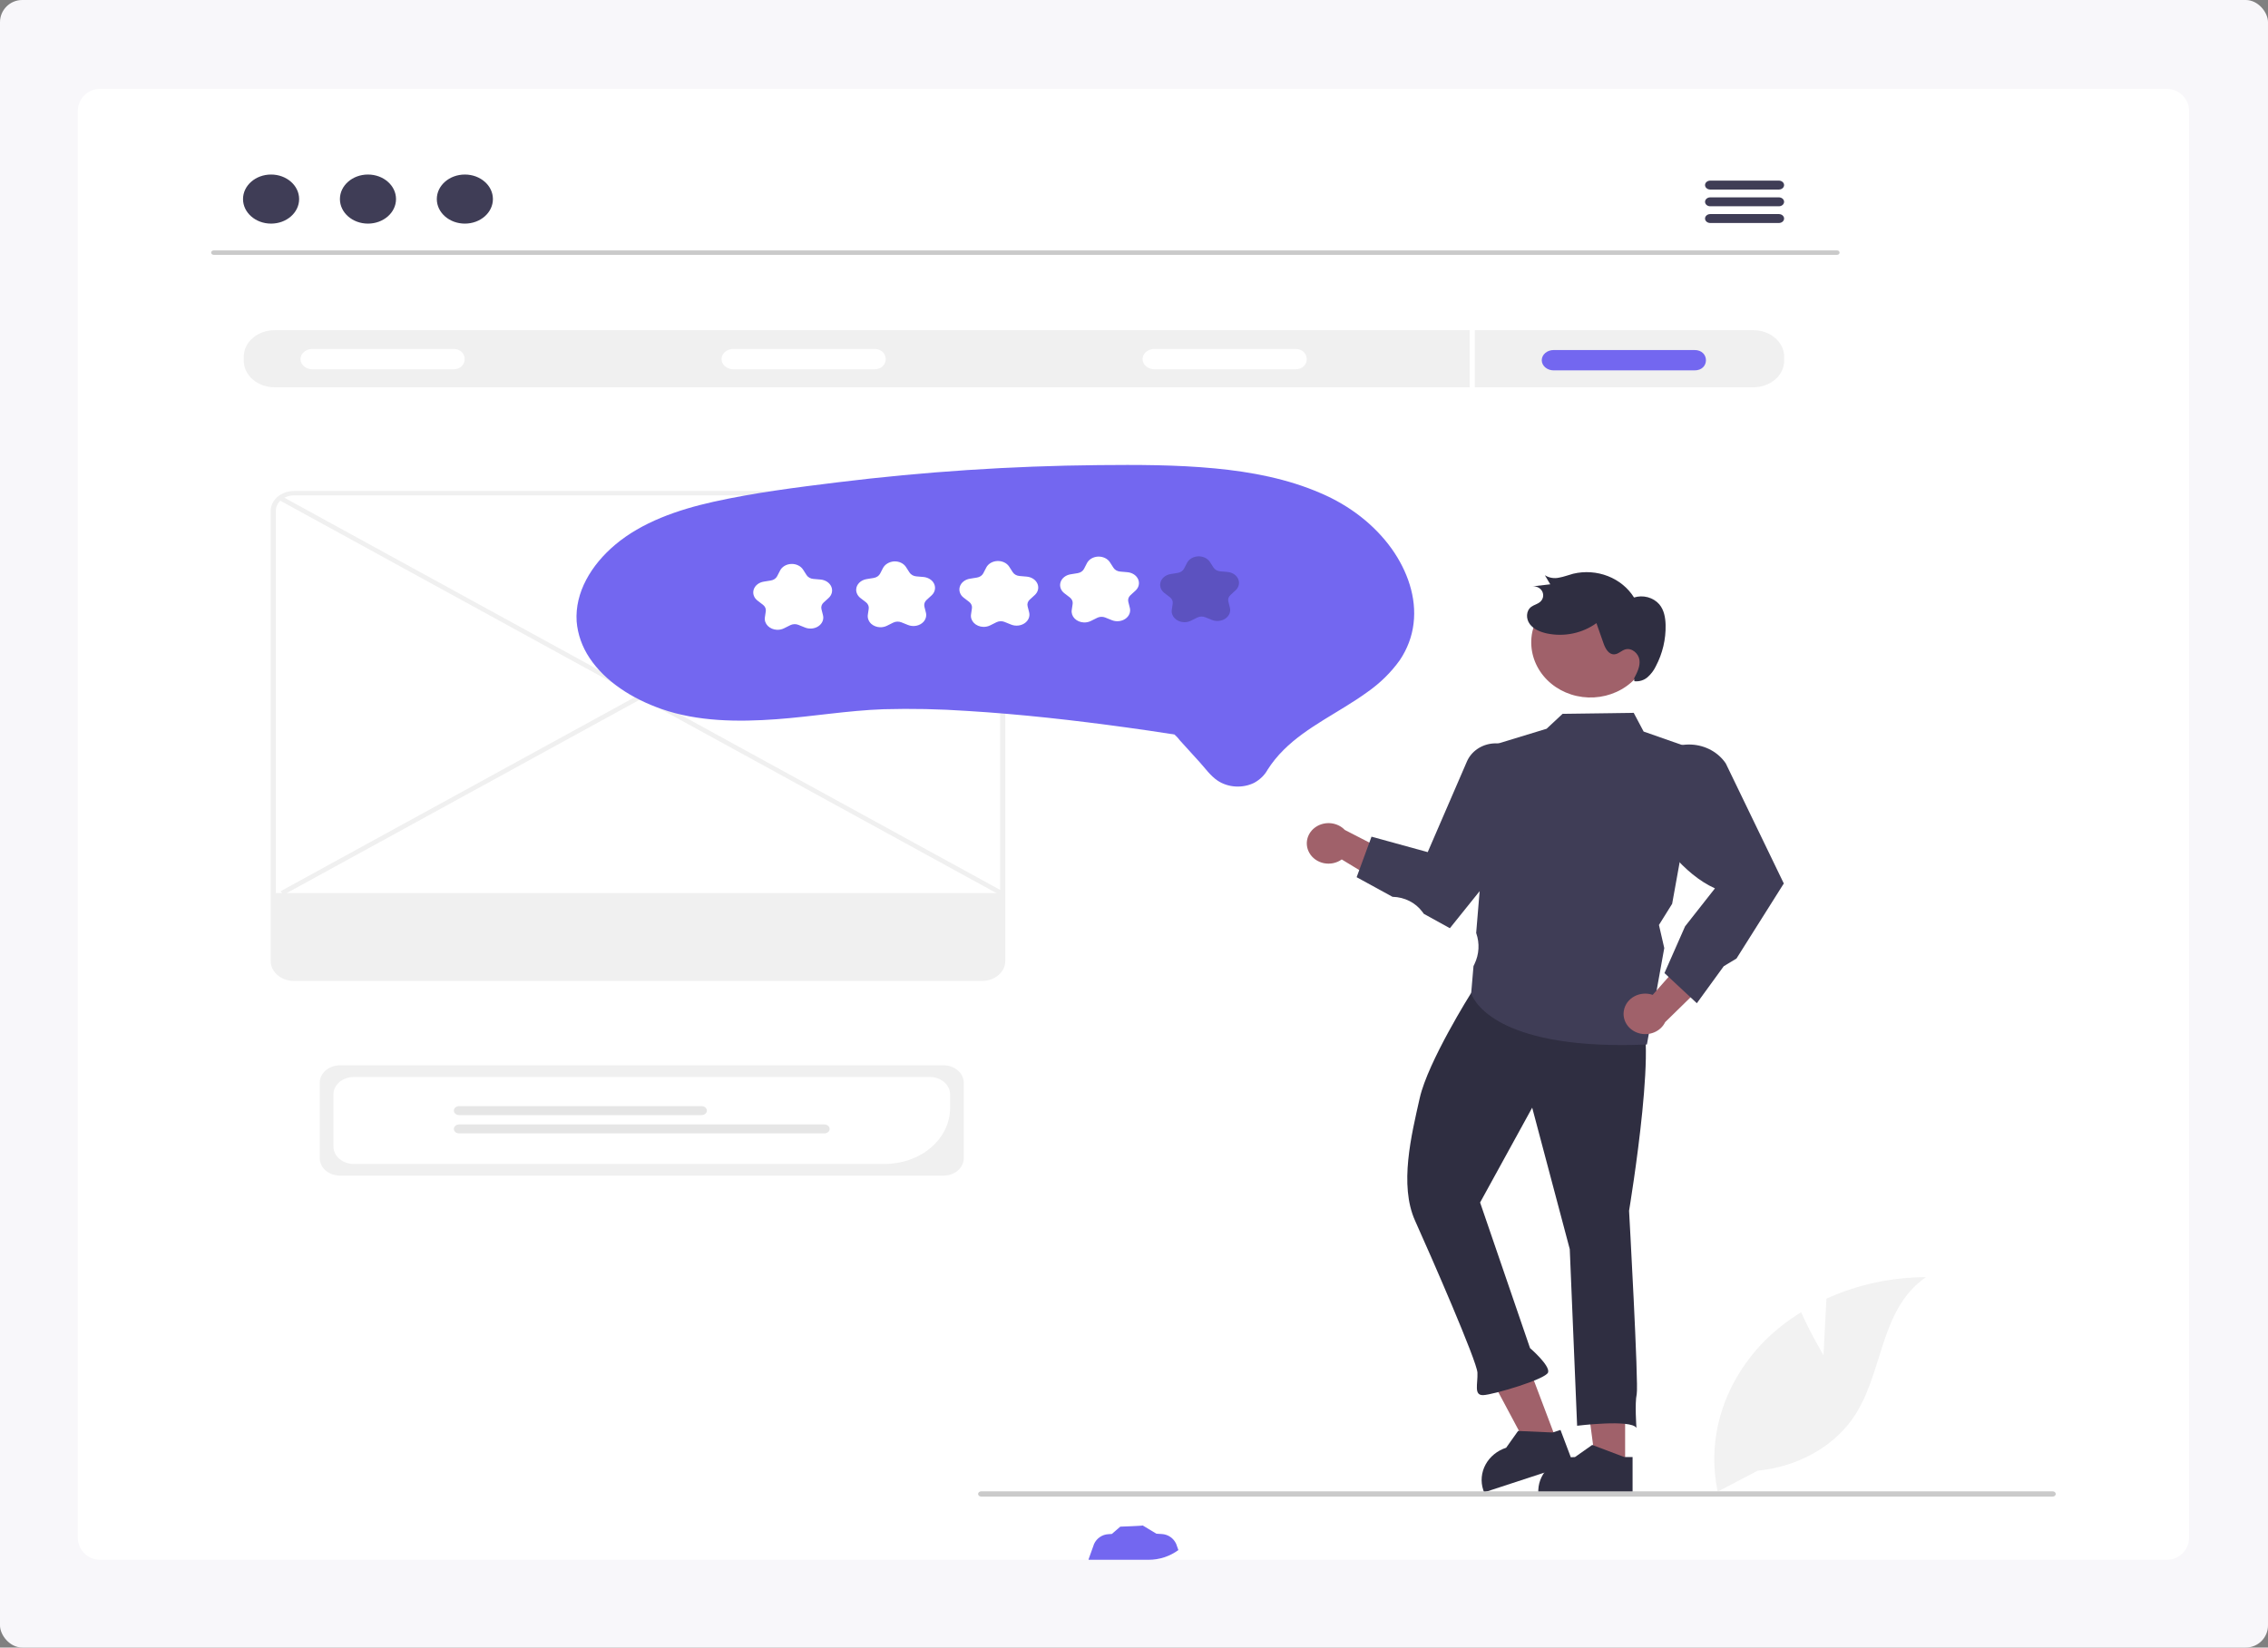 <svg width="2041" height="1483" viewBox="0 0 2041 1483" fill="none" xmlns="http://www.w3.org/2000/svg">
<rect x="0" y="0" width="2041" height="1483" fill="#808080" stroke="none"/>
<rect width="2041" height="1483" rx="20" fill="#F8F7FA"/>
<path d="M70 100C70 88.954 78.954 80 90 80H1950C1961.05 80 1970 88.954 1970 100V1384C1970 1395.05 1961.05 1404 1950 1404H90C78.954 1404 70 1395.05 70 1384V100Z" fill="white"/>
<g clip-path="url(#clip0_1238_316)">
<path d="M1653.18 229.391H192.295C191.681 229.379 191.098 229.162 190.669 228.787C190.24 228.412 190 227.908 190 227.383C190 226.858 190.24 226.353 190.669 225.978C191.098 225.603 191.681 225.386 192.295 225.375H1653.18C1653.79 225.386 1654.37 225.603 1654.8 225.978C1655.23 226.353 1655.47 226.858 1655.47 227.383C1655.47 227.908 1655.23 228.412 1654.8 228.787C1654.37 229.162 1653.79 229.379 1653.18 229.391Z" fill="#CACACA"/>
<path d="M243.942 201.278C257.883 201.278 269.184 191.389 269.184 179.19C269.184 166.991 257.883 157.102 243.942 157.102C230.002 157.102 218.701 166.991 218.701 179.19C218.701 191.389 230.002 201.278 243.942 201.278Z" fill="#3F3D56"/>
<path d="M331.139 201.278C345.08 201.278 356.381 191.389 356.381 179.19C356.381 166.991 345.08 157.102 331.139 157.102C317.199 157.102 305.898 166.991 305.898 179.19C305.898 191.389 317.199 201.278 331.139 201.278Z" fill="#3F3D56"/>
<path d="M418.336 201.278C432.277 201.278 443.578 191.389 443.578 179.19C443.578 166.991 432.277 157.102 418.336 157.102C404.396 157.102 393.095 166.991 393.095 179.19C393.095 191.389 404.396 201.278 418.336 201.278Z" fill="#3F3D56"/>
<path d="M1600.92 162.576H1538.98C1537.76 162.597 1536.59 163.029 1535.73 163.78C1534.87 164.53 1534.39 165.54 1534.39 166.591C1534.39 167.642 1534.87 168.651 1535.73 169.402C1536.59 170.152 1537.76 170.585 1538.98 170.606H1600.92C1602.15 170.585 1603.32 170.152 1604.18 169.402C1605.04 168.651 1605.52 167.642 1605.52 166.591C1605.52 165.54 1605.04 164.53 1604.18 163.78C1603.32 163.029 1602.15 162.597 1600.92 162.576Z" fill="#3F3D56"/>
<path d="M1600.92 177.646H1538.98C1537.76 177.667 1536.59 178.099 1535.73 178.85C1534.87 179.6 1534.39 180.61 1534.39 181.661C1534.39 182.712 1534.87 183.721 1535.73 184.472C1536.59 185.222 1537.76 185.654 1538.98 185.675H1600.92C1602.15 185.654 1603.32 185.222 1604.18 184.472C1605.04 183.721 1605.52 182.712 1605.52 181.661C1605.52 180.61 1605.04 179.6 1604.18 178.85C1603.32 178.099 1602.15 177.667 1600.92 177.646Z" fill="#3F3D56"/>
<path d="M1600.92 192.696H1538.98C1537.76 192.717 1536.59 193.149 1535.73 193.9C1534.87 194.651 1534.39 195.66 1534.39 196.711C1534.39 197.762 1534.87 198.771 1535.73 199.522C1536.59 200.273 1537.76 200.705 1538.98 200.726H1600.92C1602.15 200.705 1603.32 200.273 1604.18 199.522C1605.04 198.771 1605.52 197.762 1605.52 196.711C1605.52 195.66 1605.04 194.651 1604.18 193.9C1603.32 193.149 1602.15 192.717 1600.92 192.696Z" fill="#3F3D56"/>
<path d="M1577.79 297.192H247.176C239.809 297.201 232.746 299.711 227.536 304.171C222.326 308.63 219.394 314.676 219.383 320.983V324.82C219.394 331.127 222.326 337.173 227.536 341.633C232.746 346.092 239.809 348.602 247.176 348.611H1577.79C1585.16 348.602 1592.22 346.092 1597.43 341.633C1602.64 337.173 1605.58 331.127 1605.59 324.82V320.983C1605.58 314.676 1602.64 308.63 1597.43 304.171C1592.22 299.711 1585.16 297.201 1577.79 297.192Z" fill="#F0F0F0"/>
<path d="M407.757 332.395H281.098C278.264 332.391 275.547 331.425 273.545 329.708C271.543 327.992 270.418 325.665 270.418 323.239C270.418 320.813 271.543 318.487 273.545 316.77C275.547 315.053 278.264 314.087 281.098 314.084H407.757C421.551 313.919 421.689 332.561 407.757 332.395Z" fill="white"/>
<path d="M786.653 332.395H659.994C657.16 332.391 654.443 331.425 652.441 329.708C650.438 327.992 649.314 325.665 649.314 323.239C649.314 320.813 650.438 318.487 652.441 316.77C654.443 315.053 657.16 314.087 659.994 314.084H786.653C800.446 313.919 800.584 332.561 786.653 332.395Z" fill="white"/>
<path d="M1165.55 332.395H1038.89C1036.06 332.391 1033.34 331.425 1031.34 329.708C1029.33 327.992 1028.21 325.665 1028.21 323.239C1028.21 320.813 1029.33 318.487 1031.34 316.77C1033.34 315.053 1036.06 314.087 1038.89 314.084H1165.55C1179.34 313.919 1179.48 332.561 1165.55 332.395Z" fill="white"/>
<path d="M1524.81 333.383H1398.15C1395.31 333.383 1392.59 332.419 1390.58 330.702C1388.58 328.985 1387.45 326.656 1387.45 324.228C1387.45 321.8 1388.58 319.471 1390.58 317.754C1392.59 316.037 1395.31 315.072 1398.15 315.072H1524.81C1538.6 314.908 1538.74 333.55 1524.81 333.383Z" fill="#7367F0"/>
<path d="M1327.19 297.192H1322.57V348.611H1327.19V297.192Z" fill="white"/>
<path d="M849.055 1058.22H306.002C301.164 1058.22 296.525 1056.57 293.103 1053.64C289.682 1050.71 287.757 1046.74 287.751 1042.6V974.519C287.757 970.377 289.682 966.406 293.103 963.478C296.525 960.549 301.164 958.901 306.002 958.896H849.055C853.894 958.901 858.533 960.549 861.954 963.478C865.375 966.406 867.3 970.377 867.306 974.519V1042.6C867.3 1046.74 865.375 1050.71 861.954 1053.64C858.533 1056.57 853.894 1058.22 849.055 1058.22Z" fill="#F0F0F0"/>
<path d="M796.291 1047.69H318.316C313.477 1047.68 308.838 1046.03 305.416 1043.1C301.995 1040.18 300.07 1036.21 300.065 1032.06V985.065C300.07 980.923 301.995 976.952 305.416 974.023C308.838 971.095 313.477 969.447 318.316 969.442H836.744C841.583 969.447 846.222 971.095 849.643 974.023C853.065 976.952 854.989 980.923 854.995 985.065V997.434C854.978 1010.76 848.787 1023.53 837.782 1032.95C826.776 1042.37 811.855 1047.67 796.291 1047.69Z" fill="white"/>
<path d="M631.417 1003.72H413.151C411.903 1003.72 410.706 1003.29 409.823 1002.54C408.94 1001.78 408.444 1000.76 408.444 999.687C408.444 998.619 408.94 997.594 409.823 996.838C410.706 996.083 411.903 995.658 413.151 995.658H631.417C632.665 995.658 633.863 996.083 634.745 996.838C635.628 997.594 636.124 998.619 636.124 999.687C636.124 1000.76 635.628 1001.78 634.745 1002.54C633.863 1003.29 632.665 1003.72 631.417 1003.72Z" fill="#E6E6E6"/>
<path d="M741.907 1020.2H413.151C412.532 1020.2 411.919 1020.09 411.347 1019.89C410.774 1019.69 410.254 1019.39 409.816 1019.02C409.378 1018.64 409.03 1018.2 408.793 1017.71C408.556 1017.22 408.434 1016.7 408.434 1016.17C408.434 1015.64 408.556 1015.11 408.793 1014.62C409.03 1014.13 409.378 1013.69 409.816 1013.31C410.254 1012.94 410.774 1012.64 411.347 1012.44C411.919 1012.24 412.532 1012.14 413.151 1012.14H741.907C743.153 1012.14 744.348 1012.57 745.228 1013.32C746.109 1014.08 746.603 1015.1 746.603 1016.17C746.603 1017.23 746.109 1018.26 745.228 1019.01C744.348 1019.77 743.153 1020.19 741.907 1020.2Z" fill="#E6E6E6"/>
<path d="M883.744 881H264.55C259.609 880.995 254.872 879.313 251.378 876.322C247.885 873.332 245.919 869.277 245.914 865.047V459.887C245.919 455.658 247.885 451.603 251.378 448.612C254.872 445.622 259.609 443.94 264.55 443.935H883.744C888.685 443.94 893.422 445.622 896.916 448.612C900.409 451.603 902.375 455.658 902.38 459.887V865.047C902.375 869.277 900.409 873.332 896.916 876.322C893.422 879.313 888.685 880.995 883.744 881Z" fill="white"/>
<path d="M883.744 882.978H264.55C258.997 882.972 253.673 881.082 249.746 877.72C245.819 874.359 243.61 869.801 243.604 865.048V459.887C243.61 455.133 245.819 450.576 249.746 447.215C253.673 443.853 258.997 441.963 264.55 441.958H883.744C889.297 441.963 894.621 443.853 898.548 447.215C902.475 450.576 904.684 455.133 904.69 459.887V865.048C904.684 869.801 902.475 874.359 898.548 877.72C894.621 881.082 889.297 882.972 883.744 882.978ZM264.55 445.913C260.222 445.917 256.072 447.391 253.012 450.01C249.951 452.63 248.23 456.182 248.224 459.887V865.048C248.229 868.753 249.951 872.305 253.012 874.925C256.072 877.545 260.222 879.019 264.55 879.023H883.744C888.072 879.019 892.222 877.545 895.283 874.925C898.343 872.305 900.065 868.753 900.07 865.048V459.887C900.065 456.182 898.343 452.63 895.282 450.01C892.222 447.39 888.072 445.917 883.744 445.913L264.55 445.913Z" fill="#F0F0F0"/>
<path d="M247.344 803.871V865.048C247.351 868.952 249.166 872.695 252.391 875.456C255.616 878.217 259.988 879.77 264.549 879.776H883.745C888.306 879.77 892.678 878.217 895.903 875.456C899.129 872.695 900.943 868.952 900.95 865.048V803.871H247.344Z" fill="#F0F0F0"/>
<path d="M253.179 446.516L250.688 449.847L899.705 805.536L902.196 802.205L253.179 446.516Z" fill="#F0F0F0"/>
<path d="M901.537 446.516L252.521 802.205L255.011 805.536L904.028 449.846L901.537 446.516Z" fill="#F0F0F0"/>
<path d="M1462.47 1319.55L1436.14 1319.55L1423.62 1225.04L1462.47 1225.04L1462.47 1319.55Z" fill="#A0616A"/>
<path d="M1461.76 1311.54L1433.68 1300.92L1432.85 1300.61L1417.34 1311.54C1408.83 1311.54 1400.65 1314.6 1394.5 1320.08C1388.35 1325.56 1384.71 1333.04 1384.35 1340.95C1384.3 1341.39 1384.3 1341.84 1384.3 1342.3V1343.31H1469.18V1311.54H1461.76Z" fill="#2F2E41"/>
<path d="M1400.82 1296.75L1375.99 1304.88L1330.48 1219.6L1367.13 1207.59L1400.82 1296.75Z" fill="#A0616A"/>
<path d="M1397.3 1289.41L1367.02 1288.07L1366.13 1288.03L1355.4 1303.14C1347.37 1305.77 1340.74 1311.18 1336.9 1318.25C1333.05 1325.31 1332.29 1333.49 1334.76 1341.07C1334.88 1341.5 1335.04 1341.92 1335.2 1342.35L1335.56 1343.31L1415.62 1317.08L1404.3 1287.12L1397.3 1289.41Z" fill="#2F2E41"/>
<path d="M1471.77 912.037C1495.85 911.168 1466.02 1089.81 1466.02 1089.81C1466.02 1089.81 1474.75 1246.65 1472.9 1254.88C1471.05 1263.11 1472.66 1285.31 1472.66 1285.31C1467.94 1277.32 1419.27 1283.35 1419.27 1283.35L1412.65 1124.39L1378.84 997.031L1331.96 1082.4L1376.89 1213.44C1376.89 1213.44 1395.08 1229.12 1393.15 1235.31C1391.21 1241.5 1343.56 1255.47 1334.8 1255.78C1326.05 1256.1 1330 1245.75 1329.57 1235.56C1329.15 1225.37 1287.94 1130.93 1273.45 1098.8C1258.96 1066.67 1270.22 1021.36 1277.62 988.439C1285.02 955.516 1323.94 893.731 1323.94 893.731C1372.26 843.003 1447.69 912.907 1471.77 912.037Z" fill="#2F2E41"/>
<path d="M1178.29 767.671C1179.61 770.017 1181.46 772.065 1183.73 773.671C1185.99 775.278 1188.6 776.403 1191.38 776.968C1194.16 777.532 1197.04 777.523 1199.81 776.94C1202.59 776.358 1205.19 775.216 1207.44 773.595L1265.35 808.766L1265.17 775.318L1210.21 747.047C1207.03 743.71 1202.65 741.573 1197.9 741.041C1193.14 740.509 1188.34 741.62 1184.41 744.162C1180.47 746.704 1177.68 750.501 1176.55 754.834C1175.42 759.167 1176.04 763.734 1178.29 767.671Z" fill="#A0616A"/>
<path d="M1459.26 940.675C1399.54 940.677 1366.63 929.548 1349.15 919.612C1327.78 907.462 1324.13 894.65 1323.98 894.109L1323.94 893.954L1326.02 869.589L1326.93 867.692C1331.12 858.958 1331.68 849.086 1328.49 839.991L1328.42 839.804L1328.44 839.609L1342.4 671.023L1391.82 655.955L1406.2 642.509L1470.2 641.645L1479.12 658.475L1529.58 676.159L1504.79 813.521L1492.91 832.589L1497.69 853.36L1497.66 853.547L1482.07 940.169L1481.21 940.204C1473.52 940.524 1466.2 940.681 1459.26 940.675Z" fill="#3F3D56"/>
<path d="M1304.76 835.499L1281.33 822.569L1279.86 820.595C1276.88 816.6 1272.93 813.312 1268.34 810.994C1263.74 808.676 1258.63 807.394 1253.4 807.25L1253.13 807.242L1220.86 789.582L1234.24 753.107L1284.82 767.018L1320.09 685.45C1322.03 680.97 1325.26 677.078 1329.43 674.207C1333.6 671.336 1338.55 669.598 1343.72 669.187C1348.89 668.776 1354.08 669.707 1358.71 671.878C1363.34 674.049 1367.24 677.373 1369.97 681.482C1372.76 685.777 1374.2 690.712 1374.14 695.731V749.103L1373.93 749.368L1304.76 835.499Z" fill="#3F3D56"/>
<path d="M1461.4 909.304C1461.9 906.698 1463.01 904.225 1464.64 902.06C1466.28 899.896 1468.41 898.092 1470.88 896.776C1473.35 895.46 1476.1 894.664 1478.93 894.444C1481.77 894.224 1484.62 894.585 1487.29 895.502L1531.17 845.76L1541.8 877.712L1498.5 920.049C1496.54 924.12 1493.06 927.383 1488.69 929.22C1484.33 931.057 1479.39 931.34 1474.82 930.016C1470.25 928.691 1466.35 925.851 1463.88 922.034C1461.41 918.217 1460.52 913.687 1461.4 909.304Z" fill="#A0616A"/>
<path d="M1527.01 903.018L1497.87 875.889L1516.42 833.815L1543.3 799.644C1514.66 786.662 1493.15 755.908 1477.57 730.449L1477.4 730.163L1481.28 701.875C1482.18 695.259 1485.03 689.003 1489.51 683.793C1493.4 679.263 1498.4 675.665 1504.09 673.302C1509.78 670.939 1515.99 669.878 1522.21 670.209C1528.44 670.54 1534.48 672.253 1539.85 675.204C1545.21 678.155 1549.74 682.259 1553.05 687.173L1605.29 795.289L1604.71 796.106L1562.68 862.791L1551.21 869.714L1527.01 903.018Z" fill="#3F3D56"/>
<path d="M1484.16 584.936C1482.24 597.972 1474.83 609.765 1463.58 617.724C1452.32 625.683 1438.13 629.157 1424.12 627.382C1410.12 625.608 1397.44 618.73 1388.88 608.26C1380.32 597.791 1376.57 584.585 1378.46 571.545L1378.56 570.84C1380.77 557.975 1388.33 546.433 1399.6 538.705C1410.86 530.978 1424.95 527.683 1438.8 529.533C1452.66 531.382 1465.17 538.227 1473.66 548.592C1482.14 558.956 1485.9 572.009 1484.14 584.934L1484.16 584.936Z" fill="#A0616A"/>
<path d="M1470.58 610.509C1473.32 605.33 1476.13 599.77 1475.36 594.041C1474.6 588.313 1468.56 582.838 1462.63 584.541C1459.09 585.559 1456.41 588.816 1452.71 588.982C1447.61 589.212 1444.69 583.782 1443.1 579.268L1436.64 560.882C1430.44 565.383 1423.24 568.554 1415.57 570.168C1407.9 571.781 1399.94 571.799 1392.26 570.219C1386.26 568.942 1380.2 566.453 1376.68 561.754C1373.16 557.055 1373.18 549.766 1378.01 546.212C1380.38 544.47 1383.53 543.808 1385.79 541.949C1387.19 540.796 1388.16 539.252 1388.55 537.548C1388.93 535.843 1388.72 534.068 1387.94 532.485C1387.16 530.901 1385.85 529.593 1384.21 528.755C1382.57 527.917 1380.68 527.593 1378.83 527.831L1395.1 525.939L1390.25 517.779C1392.09 518.946 1394.18 519.742 1396.37 520.116C1398.56 520.491 1400.81 520.435 1402.98 519.952C1407.36 519.219 1411.48 517.541 1415.76 516.423C1426.14 513.956 1437.1 514.71 1446.97 518.57C1456.85 522.43 1465.1 529.186 1470.48 537.81C1474.48 536.566 1478.79 536.483 1482.85 537.573C1486.9 538.663 1490.51 540.874 1493.18 543.913C1497.54 549.058 1498.72 555.924 1498.89 562.472C1499.21 575.384 1496.18 588.177 1490.07 599.772C1488.32 603.455 1485.8 606.779 1482.66 609.553C1481.08 610.928 1479.2 611.965 1477.14 612.591C1475.09 613.217 1472.91 613.416 1470.76 613.175" fill="#2F2E41"/>
<path d="M518.931 559.426C519.877 570.989 523.857 582.221 530.574 592.286C544.73 613.568 569.006 628.976 595.152 638.135C627.818 649.577 664.231 649.93 698.898 647.378C731.097 645.008 762.967 639.515 795.285 638.383C820.277 637.699 845.295 638.21 870.22 639.913C918.58 642.852 966.738 648.303 1014.59 654.912C1027.54 656.68 1040.48 658.579 1053.38 660.61C1054.6 660.703 1055.81 660.894 1056.98 661.183C1057.22 661.266 1057.59 661.202 1057.81 661.317C1058.2 661.527 1056.23 660.785 1057.42 661.627C1059.08 663.118 1060.56 664.749 1061.84 666.494L1079.51 685.961C1084.58 691.544 1089.28 698.326 1095.83 702.726C1100.45 705.78 1106.02 707.595 1111.84 707.943C1117.67 708.29 1123.48 707.154 1128.55 704.678C1133.84 701.814 1138.06 697.708 1140.71 692.849C1144.78 686.468 1149.62 680.476 1155.18 674.976C1176.2 653.982 1205.42 641.068 1229.86 623.404C1241.7 615.197 1251.8 605.312 1259.73 594.177C1266.49 584.102 1270.69 572.919 1272.07 561.358C1274.99 537.881 1266.58 513.939 1252.42 493.966C1237.03 472.509 1214.91 455.178 1188.58 443.944C1159 431.045 1126.27 424.762 1093.47 421.631C1058.63 418.307 1023.4 418.317 988.396 418.653C949.114 419.027 909.904 420.506 870.764 423.089C831.572 425.685 792.534 429.377 753.651 434.162C716.34 438.754 678.574 443.54 642.052 451.665C609.789 458.842 577.616 470.062 553.523 490.389C532.102 508.463 517.203 533.197 518.931 559.426Z" fill="#7367F0"/>
<path d="M699.276 566.894C697.681 566.832 696.119 566.489 694.686 565.885C693.254 565.281 691.983 564.43 690.954 563.385C689.925 562.34 689.159 561.124 688.706 559.814C688.252 558.504 688.121 557.127 688.319 555.771L689.148 550.184C689.307 549.113 689.158 548.024 688.717 547.012C688.275 546.001 687.553 545.096 686.612 544.376L681.71 540.626C680.105 539.399 678.933 537.811 678.326 536.043C677.72 534.275 677.704 532.397 678.28 530.622C678.856 528.846 680 527.244 681.584 525.996C683.168 524.749 685.129 523.906 687.243 523.562L693.706 522.511C694.945 522.31 696.108 521.854 697.095 521.182C698.083 520.511 698.864 519.644 699.373 518.656L702.026 513.5C702.895 511.814 704.297 510.37 706.074 509.331C707.851 508.292 709.932 507.698 712.082 507.619C714.233 507.539 716.366 507.976 718.242 508.879C720.117 509.783 721.66 511.118 722.696 512.733L725.858 517.669C726.464 518.617 727.331 519.424 728.384 520.021C729.436 520.618 730.642 520.987 731.898 521.096L738.441 521.661C740.582 521.847 742.621 522.542 744.325 523.667C746.029 524.792 747.332 526.304 748.085 528.03C748.839 529.756 749.013 531.628 748.588 533.434C748.163 535.241 747.156 536.909 745.681 538.251L741.175 542.352C740.31 543.138 739.682 544.092 739.344 545.132C739.007 546.172 738.97 547.267 739.238 548.322L740.628 553.829C741.083 555.629 740.941 557.503 740.217 559.238C739.493 560.972 738.217 562.499 736.532 563.646C734.848 564.792 732.822 565.512 730.684 565.724C728.547 565.937 726.382 565.633 724.436 564.848L718.486 562.448C717.346 561.985 716.09 561.768 714.829 561.814C713.568 561.861 712.34 562.17 711.25 562.714L705.565 565.548C703.662 566.501 701.48 566.968 699.276 566.894Z" fill="white"/>
<path d="M791.91 564.591C788.976 564.475 786.2 563.415 784.14 561.622C782.895 560.493 781.967 559.137 781.425 557.655C780.883 556.174 780.742 554.607 781.012 553.072L781.773 547.946C781.935 546.855 781.784 545.746 781.334 544.715C780.884 543.685 780.149 542.763 779.19 542.03L774.643 538.552C773.302 537.572 772.233 536.348 771.514 534.97C770.794 533.592 770.444 532.094 770.486 530.585C770.586 528.349 771.569 526.209 773.275 524.515C774.981 522.821 777.309 521.673 779.877 521.259L786.265 520.221C787.528 520.015 788.714 519.55 789.72 518.865C790.726 518.18 791.523 517.296 792.041 516.289L794.421 511.661C795.272 509.905 796.673 508.384 798.469 507.265C800.265 506.146 802.387 505.473 804.601 505.32C806.771 505.215 808.931 505.639 810.83 506.544C812.73 507.448 814.29 508.796 815.33 510.43L818.455 515.309C819.074 516.275 819.958 517.097 821.03 517.705C822.103 518.313 823.333 518.689 824.613 518.8L830.677 519.324C832.435 519.442 834.141 519.894 835.67 520.648C837.199 521.402 838.512 522.439 839.513 523.682C840.965 525.541 841.638 527.766 841.42 529.995C841.203 532.223 840.108 534.322 838.315 535.948L833.862 540.001C832.982 540.802 832.342 541.774 831.998 542.834C831.655 543.893 831.617 545.008 831.888 546.082L833.171 551.167C833.583 552.634 833.609 554.162 833.247 555.639C832.885 557.116 832.144 558.505 831.079 559.708C829.469 561.474 827.204 562.718 824.657 563.234C822.11 563.749 819.434 563.506 817.07 562.545L811.182 560.17C810.02 559.701 808.743 559.482 807.46 559.529C806.177 559.577 804.927 559.891 803.818 560.444L798.199 563.245C796.296 564.198 794.114 564.665 791.91 564.591Z" fill="white"/>
<path d="M884.784 564.255C883.189 564.193 881.626 563.85 880.194 563.246C878.762 562.642 877.491 561.791 876.462 560.746C875.432 559.701 874.667 558.485 874.213 557.175C873.76 555.864 873.629 554.488 873.827 553.132L874.656 547.545C874.814 546.473 874.666 545.385 874.224 544.373C873.783 543.361 873.061 542.457 872.12 541.737L867.218 537.987C865.613 536.759 864.44 535.172 863.834 533.404C863.228 531.636 863.212 529.758 863.788 527.982C864.363 526.207 865.508 524.605 867.092 523.357C868.676 522.11 870.636 521.266 872.751 520.923L879.214 519.872C880.453 519.671 881.616 519.215 882.603 518.543C883.59 517.872 884.372 517.005 884.881 516.017L887.534 510.861C888.402 509.175 889.804 507.731 891.582 506.692C893.359 505.652 895.44 505.059 897.59 504.979C899.74 504.9 901.874 505.336 903.749 506.24C905.625 507.144 907.168 508.479 908.203 510.094L911.366 515.03C911.972 515.978 912.839 516.785 913.891 517.382C914.944 517.979 916.15 518.348 917.406 518.456L923.949 519.022C926.09 519.208 928.128 519.902 929.833 521.028C931.537 522.153 932.84 523.664 933.593 525.391C934.346 527.117 934.52 528.989 934.096 530.795C933.671 532.601 932.664 534.27 931.189 535.612L926.683 539.713C925.818 540.498 925.19 541.453 924.852 542.493C924.515 543.533 924.478 544.628 924.746 545.683L926.136 551.19C926.591 552.99 926.448 554.864 925.725 556.598C925.001 558.333 923.724 559.86 922.04 561.006C920.355 562.153 918.33 562.873 916.192 563.085C914.055 563.298 911.89 562.994 909.944 562.209L903.994 559.809C902.853 559.346 901.598 559.129 900.337 559.175C899.076 559.221 897.848 559.53 896.757 560.075L891.073 562.909C889.17 563.862 886.988 564.329 884.784 564.255Z" fill="white"/>
<path d="M975.417 560.284C973.822 560.223 972.259 559.879 970.827 559.276C969.394 558.672 968.123 557.821 967.094 556.776C966.065 555.731 965.299 554.515 964.846 553.205C964.393 551.894 964.261 550.518 964.46 549.161L965.289 543.575C965.447 542.503 965.299 541.415 964.857 540.403C964.415 539.391 963.693 538.486 962.753 537.766L957.85 534.017C956.245 532.789 955.073 531.202 954.467 529.434C953.861 527.666 953.844 525.788 954.42 524.012C954.996 522.237 956.141 520.635 957.725 519.387C959.309 518.139 961.269 517.296 963.384 516.953L969.846 515.902C971.085 515.701 972.248 515.245 973.236 514.573C974.223 513.902 975.005 513.035 975.514 512.047L978.166 506.89C979.035 505.205 980.437 503.761 982.214 502.721C983.991 501.682 986.072 501.089 988.223 501.009C990.373 500.929 992.506 501.366 994.382 502.27C996.258 503.174 997.8 504.508 998.836 506.123L1002 511.06C1002.6 512.007 1003.47 512.815 1004.52 513.412C1005.58 514.009 1006.78 514.377 1008.04 514.486L1014.58 515.052C1016.72 515.237 1018.76 515.932 1020.47 517.058C1022.17 518.183 1023.47 519.694 1024.23 521.42C1024.98 523.146 1025.15 525.018 1024.73 526.825C1024.3 528.631 1023.3 530.3 1021.82 531.642L1017.32 535.742C1016.45 536.528 1015.82 537.482 1015.48 538.523C1015.15 539.563 1015.11 540.658 1015.38 541.713L1016.77 547.219C1017.22 549.02 1017.08 550.893 1016.36 552.628C1015.63 554.363 1014.36 555.89 1012.67 557.036C1010.99 558.182 1008.96 558.903 1006.82 559.115C1004.69 559.327 1002.52 559.024 1000.58 558.238L994.627 555.839C993.486 555.376 992.231 555.158 990.97 555.205C989.709 555.251 988.48 555.56 987.39 556.105L981.705 558.938C979.802 559.892 977.62 560.359 975.417 560.284Z" fill="white"/>
<path opacity="0.2" d="M1065.46 560.059C1063.86 559.997 1062.3 559.654 1060.87 559.05C1059.43 558.446 1058.16 557.595 1057.13 556.55C1056.1 555.505 1055.34 554.289 1054.89 552.979C1054.43 551.669 1054.3 550.292 1054.5 548.936L1055.33 543.349C1055.49 542.278 1055.34 541.189 1054.9 540.177C1054.46 539.166 1053.73 538.261 1052.79 537.541L1047.89 533.791C1046.28 532.564 1045.11 530.976 1044.51 529.208C1043.9 527.44 1043.88 525.562 1044.46 523.787C1045.04 522.011 1046.18 520.409 1047.76 519.161C1049.35 517.914 1051.31 517.071 1053.42 516.727L1059.89 515.676C1061.13 515.475 1062.29 515.019 1063.28 514.348C1064.26 513.676 1065.04 512.809 1065.55 511.821L1068.21 506.665C1069.07 504.979 1070.48 503.535 1072.25 502.496C1074.03 501.457 1076.11 500.863 1078.26 500.784C1080.41 500.704 1082.55 501.141 1084.42 502.044C1086.3 502.948 1087.84 504.283 1088.88 505.898L1092.04 510.834C1092.64 511.782 1093.51 512.589 1094.56 513.186C1095.62 513.783 1096.82 514.152 1098.08 514.261L1104.62 514.827C1106.76 515.012 1108.8 515.707 1110.51 516.832C1112.21 517.958 1113.51 519.469 1114.27 521.195C1115.02 522.921 1115.19 524.793 1114.77 526.599C1114.34 528.406 1113.34 530.074 1111.86 531.416L1107.36 535.517C1106.49 536.303 1105.86 537.257 1105.52 538.297C1105.19 539.337 1105.15 540.432 1105.42 541.487L1106.81 546.994C1107.26 548.794 1107.12 550.668 1106.4 552.403C1105.67 554.137 1104.4 555.664 1102.71 556.811C1101.03 557.957 1099 558.677 1096.86 558.89C1094.73 559.102 1092.56 558.798 1090.62 558.013L1084.67 555.613C1083.53 555.151 1082.27 554.933 1081.01 554.979C1079.75 555.026 1078.52 555.335 1077.43 555.879L1071.74 558.713C1069.84 559.666 1067.66 560.133 1065.46 560.059Z" fill="black"/>
<path d="M1640.99 1219.84L1643.63 1168.98C1671.18 1156.37 1701.91 1149.71 1733.15 1149.58C1690.15 1179.67 1695.53 1237.67 1666.38 1278.13C1657.18 1290.69 1644.79 1301.31 1630.13 1309.22C1615.48 1317.12 1598.94 1322.1 1581.73 1323.79L1545.75 1342.65C1540.82 1319.09 1541.9 1294.89 1548.94 1271.73C1555.98 1248.57 1568.8 1226.98 1586.52 1208.47C1596.59 1198.17 1608.12 1188.99 1620.86 1181.16C1629.48 1200.61 1640.99 1219.84 1640.99 1219.84Z" fill="#F2F2F2"/>
<path d="M1847.25 1347.1H882.955C882.225 1347.1 881.526 1346.85 881.01 1346.41C880.494 1345.97 880.204 1345.37 880.204 1344.75C880.204 1344.12 880.494 1343.52 881.01 1343.08C881.526 1342.64 882.225 1342.39 882.955 1342.39H1847.25C1847.98 1342.39 1848.68 1342.64 1849.19 1343.08C1849.71 1343.52 1850 1344.12 1850 1344.75C1850 1345.37 1849.71 1345.97 1849.19 1346.41C1848.68 1346.85 1847.98 1347.1 1847.25 1347.1Z" fill="#CACACA"/>
</g>
<path d="M1060.44 1395.24C1052.68 1400.94 1043.29 1404.01 1033.65 1404H979.877C979.768 1403.91 979.665 1403.82 979.557 1403.73L984.573 1389.73C985.706 1387.24 987.495 1385.11 989.747 1383.56C991.999 1382.02 994.629 1381.11 997.356 1380.95L1000.55 1380.75L1008.15 1374.18C1008.15 1374.18 1028.65 1373.45 1028.35 1373.1L1040.77 1380.57L1040.76 1380.52L1045.64 1380.82C1048.37 1380.99 1051 1381.89 1053.25 1383.44C1055.5 1384.99 1057.29 1387.12 1058.42 1389.61L1060.44 1395.24Z" fill="#7367F0"/>
<defs>
<clipPath id="clip0_1238_316">
<rect width="1660" height="1190" fill="white" transform="translate(190 157.102)"/>
</clipPath>
</defs>
</svg>
